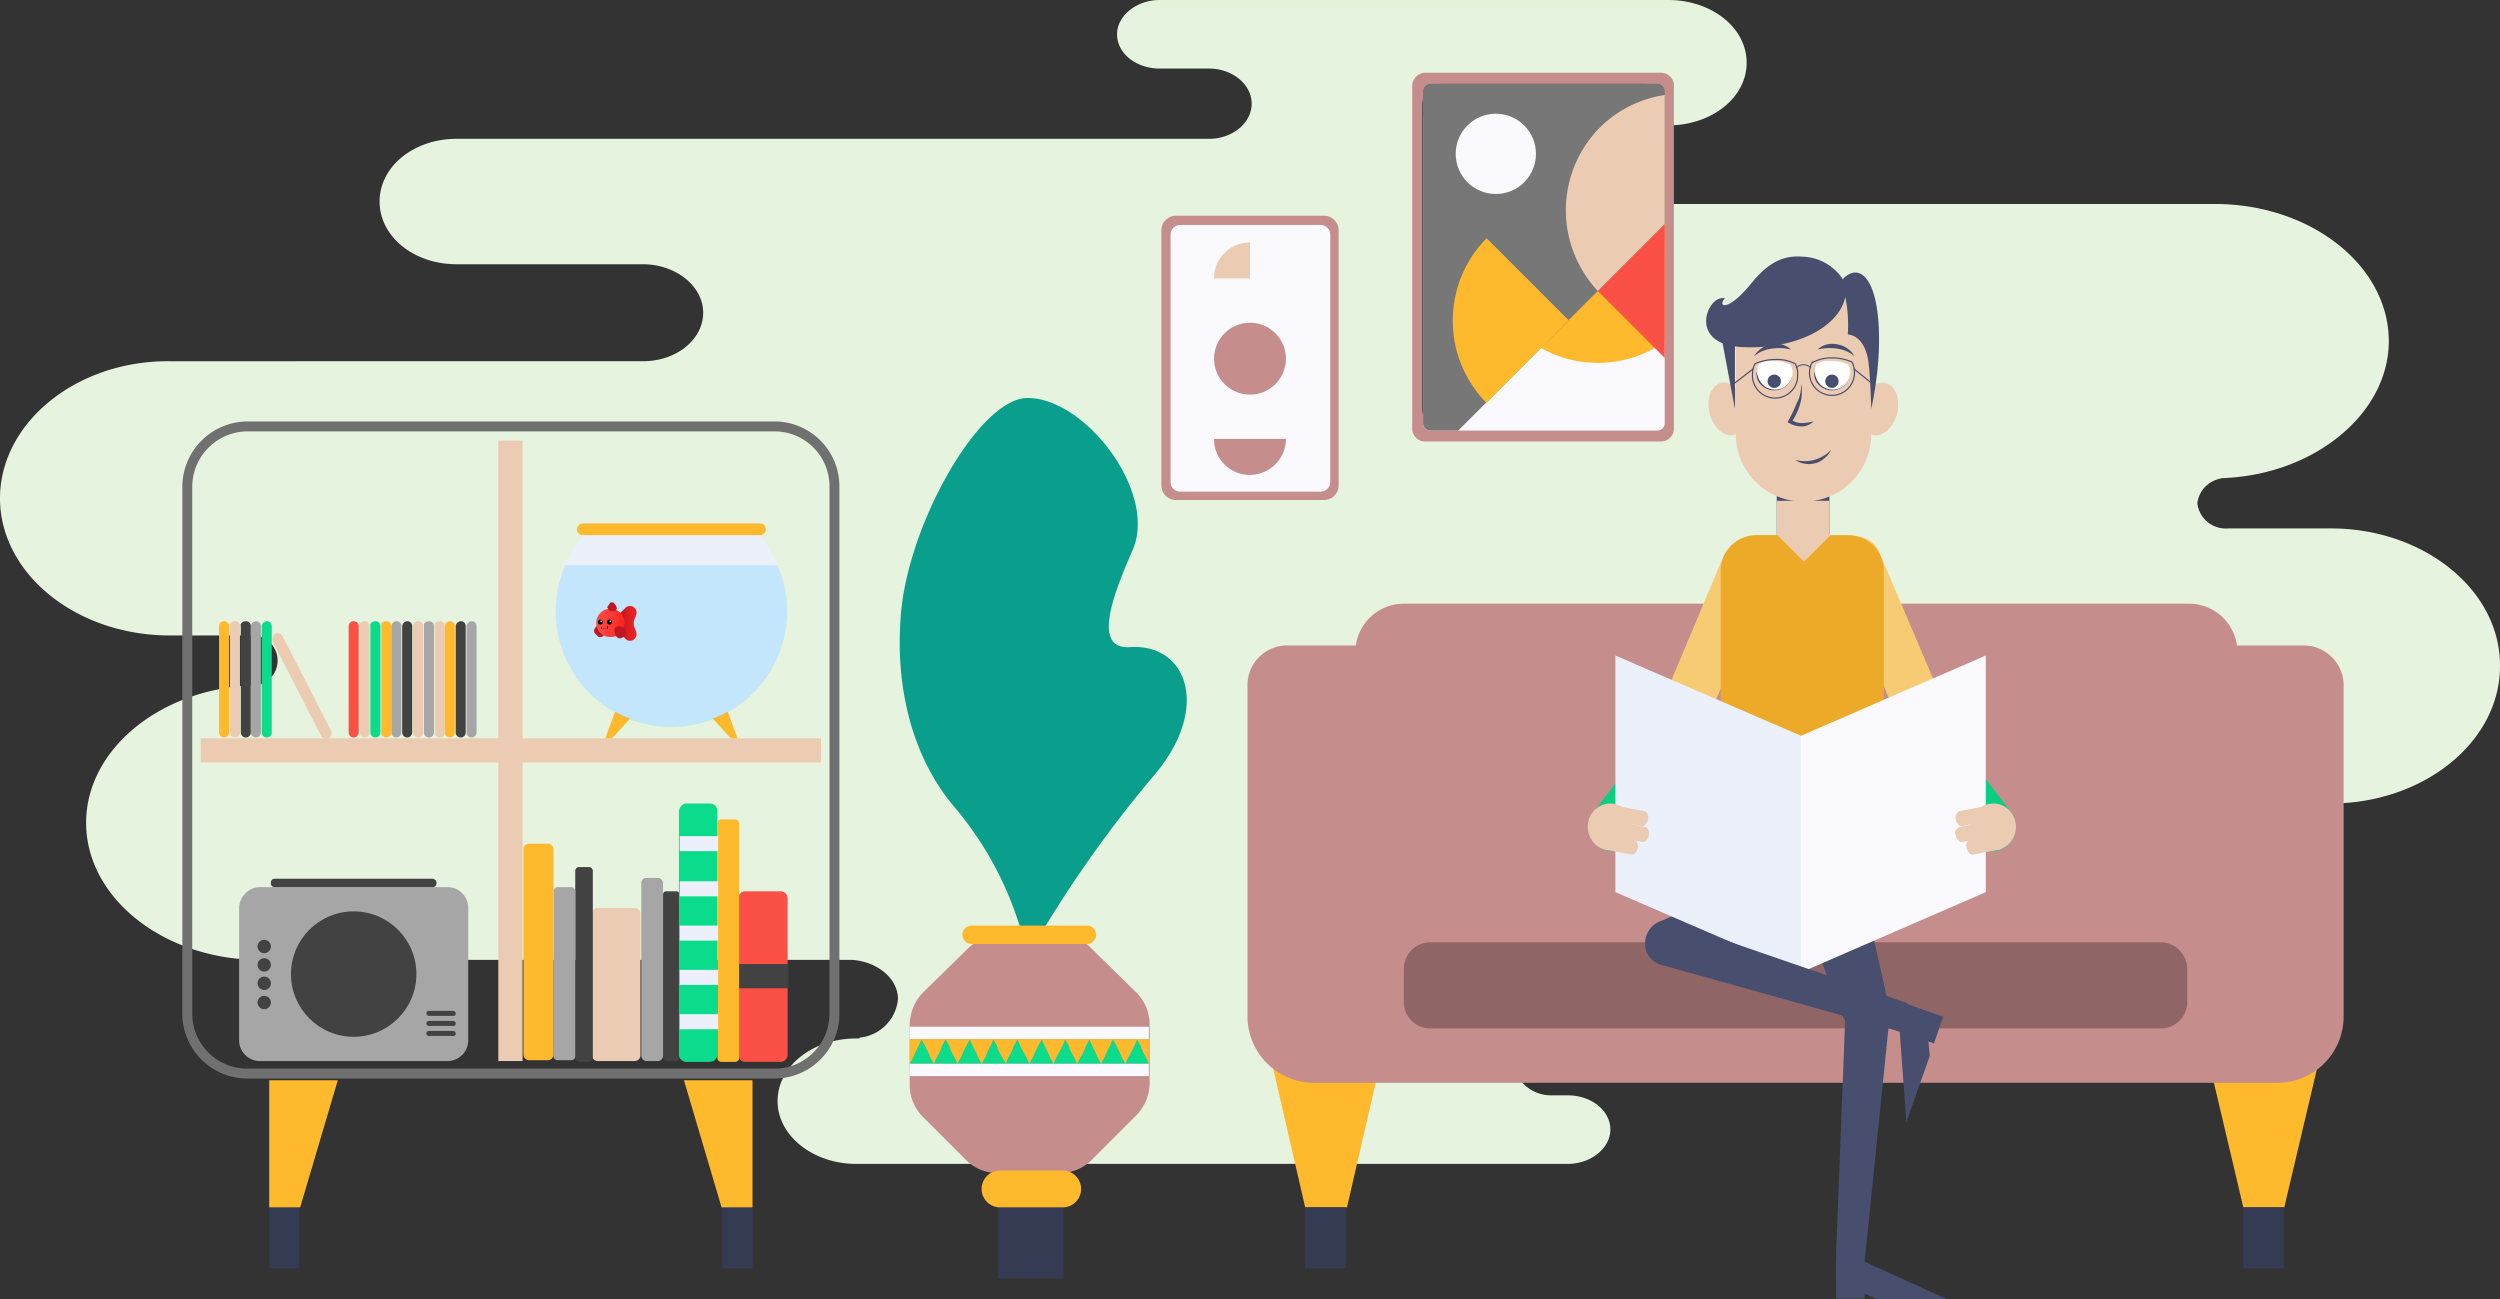 <svg xmlns="http://www.w3.org/2000/svg" xmlns:xlink="http://www.w3.org/1999/xlink" viewBox="0 0 547.956 284.79">
  <rect x="0" y="0" width="547.956" height="284.79" fill="#333333" stroke="none"/>
  <defs>
    <style>
      .cls-1 {
        fill: #66b983;
      }

      .cls-2 {
        fill: url(#linear-gradient);
      }

      .cls-3 {
        fill: #c68d8d;
      }

      .cls-4 {
        fill: #fafafe;
      }

      .cls-5 {
        fill: #ebcbb2;
      }

      .cls-6 {
        fill: #ffb92d;
      }

      .cls-7 {
        fill: #353b52;
      }

      .cls-8 {
        fill: #906565;
      }

      .cls-31, .cls-32, .cls-9 {
        fill: none;
        stroke-miterlimit: 10;
      }

      .cls-9 {
        stroke: #707070;
        stroke-width: 2.17px;
      }

      .cls-10 {
        fill: #424242;
      }

      .cls-11 {
        fill: #a6a6a6;
      }

      .cls-12 {
        fill: #fa5046;
      }

      .cls-13 {
        fill: #0adc8c;
      }

      .cls-14 {
        fill: #ebf0fb;
      }

      .cls-15 {
        fill: #25bfff;
        opacity: 0.2;
      }

      .cls-16 {
        fill: url(#linear-gradient-2);
      }

      .cls-17 {
        fill: url(#linear-gradient-3);
      }

      .cls-18 {
        fill: url(#linear-gradient-4);
      }

      .cls-19 {
        fill: #fff;
      }

      .cls-20 {
        fill: url(#linear-gradient-5);
      }

      .cls-21 {
        fill: url(#linear-gradient-6);
      }

      .cls-22 {
        clip-path: url(#clip-path);
      }

      .cls-23 {
        fill: url(#linear-gradient-7);
      }

      .cls-24 {
        clip-path: url(#clip-path-2);
      }

      .cls-25 {
        fill: #777;
      }

      .cls-26 {
        fill: url(#linear-gradient-8);
      }

      .cls-27 {
        fill: #f7ca74;
      }

      .cls-28 {
        fill: url(#linear-gradient-9);
      }

      .cls-29 {
        fill: #484f6e;
      }

      .cls-30 {
        fill: #edaa29;
      }

      .cls-31, .cls-32 {
        stroke: #484f6e;
      }

      .cls-31 {
        stroke-width: 0.26px;
      }

      .cls-32 {
        stroke-width: 0.22px;
      }

      .cls-33 {
        fill: #0a9f8c;
      }
    </style>
    <linearGradient id="linear-gradient" x1="0.498" y1="-1.427" x2="0.498" y2="0.038" gradientUnits="objectBoundingBox">
      <stop offset="0" stop-color="#c8e3c2"/>
      <stop offset="1" stop-color="#e6f3de"/>
    </linearGradient>
    <linearGradient id="linear-gradient-2" x1="0.233" y1="-24.875" x2="1.105" y2="-24.875" gradientUnits="objectBoundingBox">
      <stop offset="0" stop-color="#be1622"/>
      <stop offset="1" stop-color="#fa2422"/>
    </linearGradient>
    <linearGradient id="linear-gradient-3" x1="-3229.463" y1="-2430.712" x2="-3229.463" y2="-2431.855" xlink:href="#linear-gradient-2"/>
    <linearGradient id="linear-gradient-4" x1="0.012" y1="-27.553" x2="0.993" y2="-27.553" gradientUnits="objectBoundingBox">
      <stop offset="0" stop-color="#fa5046"/>
      <stop offset="1" stop-color="#fa2422"/>
    </linearGradient>
    <linearGradient id="linear-gradient-5" x1="3837.16" y1="-559.128" x2="3837.16" y2="-560.252" xlink:href="#linear-gradient-2"/>
    <linearGradient id="linear-gradient-6" x1="13.372" y1="-97.94" x2="13.372" y2="-99.063" xlink:href="#linear-gradient-2"/>
    <clipPath id="clip-path">
      <path id="use380" class="cls-1" d="M223.663,81.049V153.8a1.643,1.643,0,0,1-1.649,1.649H172.349A1.642,1.642,0,0,1,170.7,153.8V81.049a1.642,1.642,0,0,1,1.649-1.649h49.664A1.643,1.643,0,0,1,223.663,81.049Z" transform="translate(-170.7 -79.4)"/>
    </clipPath>
    <linearGradient id="linear-gradient-7" x1="0.524" y1="0.284" x2="0.573" y2="0.235" gradientUnits="objectBoundingBox">
      <stop offset="0" stop-color="#ffb92d"/>
      <stop offset="1" stop-color="#ff962d"/>
    </linearGradient>
    <clipPath id="clip-path-2">
      <path id="use393" d="M248.453,176.078H172.4a3.285,3.285,0,0,1-3.3-3.3V80.6a3.285,3.285,0,0,1,3.3-3.3h76.054a3.285,3.285,0,0,1,3.3,3.3V172.78A3.407,3.407,0,0,1,248.453,176.078Z" transform="translate(-169.1 -77.3)"/>
    </clipPath>
    <linearGradient id="linear-gradient-8" x1="-16.294" y1="-8.483" x2="-13.927" y2="-6.476" gradientUnits="objectBoundingBox">
      <stop offset="0" stop-color="#0adc8c"/>
      <stop offset="1" stop-color="#0ace82"/>
    </linearGradient>
    <linearGradient id="linear-gradient-9" x1="0.29" y1="-8.208" x2="2.652" y2="-6.205" xlink:href="#linear-gradient-8"/>
  </defs>
  <g id="MessageSentIllustration" transform="translate(-1 -1)">
    <path id="path11" class="cls-2" d="M511.935,116.822H489.394a6.292,6.292,0,0,1-6.781-5.5,6.254,6.254,0,0,1,6.6-5.5h-2.749c20.892,0,38.119-13.745,38.119-30.055,0-16.494-17.043-30.055-38.119-30.055H363.126c-6.048,0-11-3.849-11-8.613s4.948-8.613,11-8.613h3.482c9.53,0,17.227-6.048,17.227-13.745S376.138,1,366.608,1H255.185c-5.131,0-9.346,3.482-9.346,7.514,0,4.215,4.215,7.514,9.346,7.514H266c5.131,0,9.346,3.482,9.346,7.7s-4.215,7.7-9.346,7.7H101.061c-9.346,0-16.86,6.048-16.86,13.745s7.514,13.745,16.86,13.745h40.868c7.147,0,13.195,4.765,13.195,10.629s-5.864,10.629-13.195,10.629H38.2C17.677,79.986,1,93.731,1,110.224s16.677,30.055,37.2,30.055H56.345a5.5,5.5,0,1,1,0,11H55.062c-19.609,1.283-35.186,14.294-35.186,30.055,0,16.494,17.043,30.055,38.119,30.055h129.75c5.5.367,10.079,4.032,10.079,8.613a9.378,9.378,0,0,1-8.43,8.43v.183h-.733c-9.53,0-17.227,6.048-17.227,13.745,0,7.514,7.7,13.745,17.227,13.745H344.617c5.131,0,9.346-3.482,9.346-7.514,0-4.215-4.215-7.514-9.346-7.514h-3.849a8.476,8.476,0,0,1-8.247-7.514c0-4.215,4.215-7.7,9.346-7.7h88.516c9.346,0,16.86-6.048,16.86-13.745,0-7.514-7.514-13.745-16.86-13.745H412.058c-7.147,0-13.012-4.765-13.012-10.629s5.864-10.629,13.012-10.629h99.695c20.525,0,37.2-13.561,37.2-30.055.183-16.677-16.677-30.238-37.019-30.238Z" transform="translate(0 0)"/>
    <g id="g38" transform="translate(255.551 48.282)">
      <path id="path18" class="cls-3" d="M142.515,95.2h32.621a3.211,3.211,0,0,1,3.115,3.115v56.078a3.211,3.211,0,0,1-3.115,3.115H142.515a3.211,3.211,0,0,1-3.115-3.115V98.315a3.211,3.211,0,0,1,3.115-3.115Z" transform="translate(-139.4 -95.2)"/>
      <path id="path20" class="cls-4" d="M142.7,96.3h30.6a2.117,2.117,0,0,1,2.2,2.2v54.062a2.117,2.117,0,0,1-2.2,2.2H142.7a2.117,2.117,0,0,1-2.2-2.2V98.5A2.117,2.117,0,0,1,142.7,96.3Z" transform="translate(-138.484 -94.284)"/>
      <circle id="circle27" class="cls-3" cx="7.88" cy="7.88" r="7.88" transform="translate(11.546 23.458)"/>
      <path id="path34" class="cls-3" d="M161.461,121.9H145.7a7.822,7.822,0,0,0,7.88,7.88A7.939,7.939,0,0,0,161.461,121.9Z" transform="translate(-134.154 -72.969)"/>
      <path id="path36" class="cls-5" d="M153.58,98.4a7.822,7.822,0,0,0-7.88,7.88h7.88Z" transform="translate(-134.154 -92.536)"/>
    </g>
    <g id="g160" transform="translate(274.427 133.315)">
      <g id="g61" transform="translate(210.569 99.695)">
        <path id="polygon45" class="cls-6" d="M281.277,228.621l7.7-32.621H264.6l7.7,32.621h8.98Z" transform="translate(-264.6 -196)"/>
        <path id="_Rectangle_" class="cls-7" d="M268.8,213.8h8.98v13.378H268.8Z" transform="translate(-261.103 -181.179)"/>
      </g>
      <g id="g84" transform="translate(5.131 99.695)">
        <path id="polygon68" class="cls-6" d="M169.177,228.621,176.691,196H152.5l7.514,32.621h9.163Z" transform="translate(-152.5 -196)"/>
        <path id="_Rectangle_2" class="cls-7" d="M156.6,213.8h8.98v13.378H156.6Z" transform="translate(-149.086 -181.179)"/>
      </g>
      <path id="path91" class="cls-3" d="M355.942,152.229v68.54A10.637,10.637,0,0,1,345.313,231.4H173.229A10.637,10.637,0,0,1,162.6,220.769v-68.54A10.637,10.637,0,0,1,173.229,141.6H345.313A10.637,10.637,0,0,1,355.942,152.229Z" transform="translate(-138.959 -141.6)"/>
      <g id="g149" transform="translate(69.273 30.055)">
        <circle id="circle98" class="cls-3" cx="1.1" cy="1.1" r="1.1"/>
        <circle id="circle105" class="cls-3" cx="1.1" cy="1.1" r="1.1" transform="translate(13.745)"/>
        <circle id="circle112" class="cls-3" cx="1.1" cy="1.1" r="1.1" transform="translate(0 13.745)"/>
        <circle id="circle119" class="cls-3" cx="1.1" cy="1.1" r="1.1" transform="translate(13.745 13.745)"/>
        <circle id="circle126" class="cls-3" cx="1.1" cy="1.1" r="1.1" transform="translate(81.368)"/>
        <circle id="circle133" class="cls-3" cx="1.1" cy="1.1" r="1.1" transform="translate(95.296)"/>
        <circle id="circle140" class="cls-3" cx="1.1" cy="1.1" r="1.1" transform="translate(81.368 13.745)"/>
        <circle id="circle147" class="cls-3" cx="1.1" cy="1.1" r="1.1" transform="translate(95.296 13.745)"/>
      </g>
      <path id="path156" class="cls-3" d="M381.344,146.6h-16.86a8.761,8.761,0,0,0-8.613,8.8v63.042H183.97V155.4a8.8,8.8,0,0,0-8.8-8.8H158.5a8.684,8.684,0,0,0-8.8,8.8v72.572a14.591,14.591,0,0,0,14.294,14.478H375.479a14.508,14.508,0,0,0,14.478-14.478V155.4a8.761,8.761,0,0,0-8.613-8.8Z" transform="translate(-149.7 -137.437)"/>
      <path id="path158" class="cls-8" d="M340.117,187.964v7.147a5.789,5.789,0,0,1-5.864,5.864H174.264a5.789,5.789,0,0,1-5.864-5.864v-7.147a5.789,5.789,0,0,1,5.864-5.864H334.252A5.905,5.905,0,0,1,340.117,187.964Z" transform="translate(-134.13 -107.879)"/>
    </g>
    <g id="g301" transform="translate(42.051 94.464)">
      <path id="_Rectangle_3" class="cls-7" d="M86.9,213.8h6.6v13.378H86.9Z" transform="translate(30.388 -42.633)"/>
      <path id="_Rectangle_4" class="cls-7" d="M32.7,213.8h6.6v13.378H32.7Z" transform="translate(-14.74 -42.633)"/>
      <path id="polygon190" class="cls-6" d="M32.7,226.456V198.6H47.728l-8.247,27.856Z" transform="translate(-14.74 -55.289)"/>
      <path id="polygon192" class="cls-6" d="M97.328,226.456V198.6H82.3l8.247,27.856Z" transform="translate(26.558 -55.289)"/>
      <path id="path199" class="cls-9" d="M36.095,120.4H151.55a13.14,13.14,0,0,1,13.195,13.195V249.05a13.14,13.14,0,0,1-13.195,13.195H36.095A13.14,13.14,0,0,1,22.9,249.05V133.595A13.257,13.257,0,0,1,36.095,120.4Z" transform="translate(-22.9 -120.4)"/>
      <path id="rect201" class="cls-5" d="M24.5,157.7H160.481v5.315H24.5Z" transform="translate(-21.568 -89.343)"/>
      <path id="rect203" class="cls-5" d="M60.1,122.1h5.315V258.081H60.1Z" transform="translate(8.074 -118.985)"/>
      <path id="path205" class="cls-6" d="M27.8,143.7a1.056,1.056,0,0,1,1.1,1.1v23.274a1.1,1.1,0,1,1-2.2,0V144.8A1.056,1.056,0,0,1,27.8,143.7Z" transform="translate(-19.736 -101)"/>
      <path id="path207" class="cls-5" d="M29.116,143.7a1.056,1.056,0,0,1,1.1,1.1v23.274a1.1,1.1,0,1,1-2.2,0V144.8C27.833,144.25,28.383,143.7,29.116,143.7Z" transform="translate(-18.67 -101)"/>
      <path id="path209" class="cls-5" d="M51,143.7a1.056,1.056,0,0,1,1.1,1.1v23.274a1.1,1.1,0,1,1-2.2,0V144.8A1.056,1.056,0,0,1,51,143.7Z" transform="translate(-0.419 -101)"/>
      <path id="path211" class="cls-5" d="M53.616,143.7a1.056,1.056,0,0,1,1.1,1.1v23.274a1.1,1.1,0,1,1-2.2,0V144.8C52.333,144.25,52.883,143.7,53.616,143.7Z" transform="translate(1.73 -101)"/>
      <path id="path213" class="cls-10" d="M30.416,143.7a1.056,1.056,0,0,1,1.1,1.1v23.274a1.1,1.1,0,1,1-2.2,0V144.8C29.133,144.25,29.683,143.7,30.416,143.7Z" transform="translate(-17.587 -101)"/>
      <path id="path215" class="cls-10" d="M49.7,143.7a1.056,1.056,0,0,1,1.1,1.1v23.274a1.1,1.1,0,1,1-2.2,0V144.8A1.183,1.183,0,0,1,49.7,143.7Z" transform="translate(-1.502 -101)"/>
      <path id="path217" class="cls-10" d="M56.1,143.7a1.056,1.056,0,0,1,1.1,1.1v23.274a1.1,1.1,0,1,1-2.2,0V144.8A1.183,1.183,0,0,1,56.1,143.7Z" transform="translate(3.827 -101)"/>
      <path id="path219" class="cls-11" d="M31.6,143.7a1.056,1.056,0,0,1,1.1,1.1v23.274a1.1,1.1,0,1,1-2.2,0V144.8A1.183,1.183,0,0,1,31.6,143.7Z" transform="translate(-16.572 -101)"/>
      <path id="path221" class="cls-11" d="M48.4,143.7a1.056,1.056,0,0,1,1.1,1.1v23.274a1.1,1.1,0,1,1-2.2,0V144.8A1.182,1.182,0,0,1,48.4,143.7Z" transform="translate(-2.584 -101)"/>
      <path id="path223" class="cls-11" d="M52.316,143.7a1.056,1.056,0,0,1,1.1,1.1v23.274a1.1,1.1,0,1,1-2.2,0V144.8C51.033,144.25,51.583,143.7,52.316,143.7Z" transform="translate(0.647 -101)"/>
      <path id="path225" class="cls-11" d="M57.4,143.7a1.056,1.056,0,0,1,1.1,1.1v23.274a1.1,1.1,0,1,1-2.2,0V144.8A1.183,1.183,0,0,1,57.4,143.7Z" transform="translate(4.91 -101)"/>
      <path id="path227" class="cls-12" d="M43.3,143.7a1.056,1.056,0,0,1,1.1,1.1v23.274a1.1,1.1,0,1,1-2.2,0V144.8A1.056,1.056,0,0,1,43.3,143.7Z" transform="translate(-6.83 -101)"/>
      <path id="path229" class="cls-5" d="M44.616,143.7a1.056,1.056,0,0,1,1.1,1.1v23.274a1.1,1.1,0,1,1-2.2,0V144.8C43.333,144.25,43.883,143.7,44.616,143.7Z" transform="translate(-5.764 -101)"/>
      <path id="path231" class="cls-13" d="M45.916,143.7a1.056,1.056,0,0,1,1.1,1.1v23.274a1.1,1.1,0,1,1-2.2,0V144.8C44.633,144.25,45.183,143.7,45.916,143.7Z" transform="translate(-4.682 -101)"/>
      <path id="path233" class="cls-6" d="M47.216,143.7a1.056,1.056,0,0,1,1.1,1.1v23.274a1.1,1.1,0,1,1-2.2,0V144.8C45.933,144.25,46.483,143.7,47.216,143.7Z" transform="translate(-3.599 -101)"/>
      <path id="path235" class="cls-5" d="M72.583,178h8.064a1.253,1.253,0,0,1,1.283,1.283v30.971a1.253,1.253,0,0,1-1.283,1.283H72.583a1.253,1.253,0,0,1-1.283-1.283V179.283A1.253,1.253,0,0,1,72.583,178Z" transform="translate(17.399 -72.441)"/>
      <path id="path237" class="cls-12" d="M90.266,176h7.88a1.577,1.577,0,0,1,1.466,1.466v34.453a1.577,1.577,0,0,1-1.466,1.466h-7.88a1.577,1.577,0,0,1-1.466-1.466V177.466C88.983,176.55,89.533,176,90.266,176Z" transform="translate(31.97 -74.106)"/>
      <path id="path239" class="cls-10" d="M70.216,173.1h2.016a.866.866,0,0,1,.916.916v40.868a.866.866,0,0,1-.916.916H70.216a.866.866,0,0,1-.916-.916V174.016A.866.866,0,0,1,70.216,173.1Z" transform="translate(15.734 -76.521)"/>
      <path id="path241" class="cls-10" d="M80.533,176h2.2a.788.788,0,0,1,.733.733v35.736a.788.788,0,0,1-.733.733h-2.2a.788.788,0,0,1-.733-.733V176.733A.671.671,0,0,1,80.533,176Z" transform="translate(24.476 -74.106)"/>
      <path id="path243" class="cls-11" d="M67.616,175.5h2.932a.866.866,0,0,1,.916.916v36.1a.866.866,0,0,1-.916.916H67.616a.866.866,0,0,1-.916-.916v-36.1A.982.982,0,0,1,67.616,175.5Z" transform="translate(13.569 -74.522)"/>
      <path id="path245" class="cls-11" d="M33.682,175.5H74.732a4.537,4.537,0,0,1,4.582,4.582v28.955a4.537,4.537,0,0,1-4.582,4.582H33.682a4.537,4.537,0,0,1-4.582-4.582V180.082A4.655,4.655,0,0,1,33.682,175.5Z" transform="translate(-17.738 -74.522)"/>
      <path id="path247" class="cls-11" d="M78.3,174.4h2.566a1.182,1.182,0,0,1,1.1,1.1v37.935a1.182,1.182,0,0,1-1.1,1.1H78.3a1.182,1.182,0,0,1-1.1-1.1V175.5A1.056,1.056,0,0,1,78.3,174.4Z" transform="translate(22.311 -75.438)"/>
      <path id="path249" class="cls-6" d="M64.4,170.3h4.032a1.253,1.253,0,0,1,1.283,1.283v44.9a1.253,1.253,0,0,1-1.283,1.283H64.4a1.253,1.253,0,0,1-1.283-1.283v-44.9C62.93,171.033,63.663,170.3,64.4,170.3Z" transform="translate(10.559 -78.852)"/>
      <path id="path251" class="cls-13" d="M83.349,165.5h5.131a1.643,1.643,0,0,1,1.649,1.649v53.329a1.643,1.643,0,0,1-1.649,1.649H83.349a1.642,1.642,0,0,1-1.649-1.649V167.149C81.883,166.233,82.433,165.5,83.349,165.5Z" transform="translate(26.058 -82.849)"/>
      <path id="path253" class="cls-6" d="M87.216,167.4h2.932a.866.866,0,0,1,.916.916V219.63a.866.866,0,0,1-.916.916H87.216a.866.866,0,0,1-.916-.916V168.316A.866.866,0,0,1,87.216,167.4Z" transform="translate(29.888 -81.267)"/>
      <path id="path255" class="cls-6" d="M54.8,143.7a1.056,1.056,0,0,1,1.1,1.1v23.274a1.1,1.1,0,1,1-2.2,0V144.8A1.183,1.183,0,0,1,54.8,143.7Z" transform="translate(2.745 -101)"/>
      <path id="path257" class="cls-13" d="M32.9,143.7a1.056,1.056,0,0,1,1.1,1.1v23.274a1.1,1.1,0,1,1-2.2,0V144.8A1.183,1.183,0,0,1,32.9,143.7Z" transform="translate(-15.49 -101)"/>
      <path id="path259" class="cls-5" d="M33.681,145.267a1.258,1.258,0,0,1,1.649.55L45.96,166.525a1.229,1.229,0,1,1-2.2,1.1L33.131,146.916A1.478,1.478,0,0,1,33.681,145.267Z" transform="translate(-14.438 -99.818)"/>
      <path id="polygon261" class="cls-6" d="M72.9,160.448l2.2-6.048,3.3,1.649-4.032,4.4Z" transform="translate(18.731 -92.091)"/>
      <path id="polygon263" class="cls-6" d="M91.2,160.448,89,154.4l-3.3,1.649,4.032,4.4Z" transform="translate(29.389 -92.091)"/>
      <path id="path265" class="cls-14" d="M110.507,132.7H74.221a25.4,25.4,0,0,0,36.286,35.553,25.68,25.68,0,0,0,0-35.553Z" transform="translate(13.745 -110.159)"/>
      <path id="path267" class="cls-6" d="M70.783,132h38.852a1.283,1.283,0,0,1,0,2.566H70.783a1.253,1.253,0,0,1-1.283-1.283A1.377,1.377,0,0,1,70.783,132Z" transform="translate(15.9 -110.742)"/>
      <path id="path269" class="cls-15" d="M69.037,137a25.363,25.363,0,1,0,46.549,0Z" transform="translate(13.798 -106.578)"/>
      <path id="rect271" class="cls-14" d="M81.8,174.8h8.43v3.3H81.8Z" transform="translate(26.142 -75.105)"/>
      <path id="rect273" class="cls-14" d="M81.8,169.4h8.43v3.3H81.8Z" transform="translate(26.142 -79.601)"/>
      <path id="rect275" class="cls-14" d="M81.8,190.7h8.43V194H81.8Z" transform="translate(26.142 -61.867)"/>
      <path id="rect277" class="cls-14" d="M81.8,180.1h8.43v3.3H81.8Z" transform="translate(26.142 -70.692)"/>
      <path id="rect279" class="cls-14" d="M81.8,185.4h8.43v3.3H81.8Z" transform="translate(26.142 -66.279)"/>
      <path id="rect281" class="cls-10" d="M88.9,184.7H99.712v5.315H88.9Z" transform="translate(32.053 -66.862)"/>
      <circle id="circle283" class="cls-10" cx="13.745" cy="13.745" r="13.745" transform="translate(22.725 106.292)"/>
      <circle id="circle285" class="cls-10" cx="1.466" cy="1.466" r="1.466" transform="translate(15.394 112.523)"/>
      <circle id="circle287" class="cls-10" cx="1.466" cy="1.466" r="1.466" transform="translate(15.394 116.555)"/>
      <circle id="circle289" class="cls-10" cx="1.466" cy="1.466" r="1.466" transform="translate(15.394 120.587)"/>
      <circle id="circle291" class="cls-10" cx="1.466" cy="1.466" r="1.466" transform="translate(15.394 124.802)"/>
      <path id="path293" class="cls-10" d="M57.914,193.25a.486.486,0,0,1-.55.55H52.05a.55.55,0,0,1,0-1.1h5.315A.585.585,0,0,1,57.914,193.25Z" transform="translate(0.913 -60.201)"/>
      <path id="path295" class="cls-10" d="M57.914,192.05a.486.486,0,0,1-.55.55H52.05a.55.55,0,0,1,0-1.1h5.315A.585.585,0,0,1,57.914,192.05Z" transform="translate(0.913 -61.2)"/>
      <path id="path297" class="cls-10" d="M57.914,190.85a.486.486,0,0,1-.55.55H52.05a.55.55,0,0,1,0-1.1h5.315A.585.585,0,0,1,57.914,190.85Z" transform="translate(0.913 -62.2)"/>
      <path id="path299" class="cls-10" d="M69.186,175.233v.367a.788.788,0,0,1-.733.733H33.633a.788.788,0,0,1-.733-.733v-.367a.788.788,0,0,1,.733-.733h34.82C68.819,174.683,69.186,174.867,69.186,175.233Z" transform="translate(-14.574 -75.355)"/>
    </g>
    <g id="g360" transform="translate(131.208 133.012)">
      <path id="path308" class="cls-16" d="M76.57,149.068l-2.382-2.382a1.438,1.438,0,0,1,0-2.016l2.382-2.382a1.442,1.442,0,0,1,2.382,1.466l-.55,1.466v.916l.55,1.466a1.512,1.512,0,0,1-.916,1.833,1.425,1.425,0,0,1-1.466-.367Z" transform="translate(-69.697 -141.067)"/>
      <path id="path315" class="cls-17" d="M72.191,144.4l.733-.183c.55-.183.916.183,1.1.733v.367l-.183.733a1,1,0,0,1-1.1.733.64.64,0,0,1-.367-.183l-.55-.55a.886.886,0,0,1,0-1.283.394.394,0,0,1,.367-.367Z" transform="translate(-71.55 -139.153)"/>
      <circle id="ellipse322" class="cls-18" cx="3.115" cy="3.115" r="3.115" transform="translate(0.458 1.403)"/>
      <g id="g330" transform="translate(2.841 3.786)">
        <circle id="circle324" cx="0.55" cy="0.55" r="0.55"/>
        <circle id="circle326" class="cls-19" cx="0.183" cy="0.183" r="0.183" transform="translate(0.55 0.183)"/>
      </g>
      <g id="g338" transform="translate(0.825 3.786)">
        <circle id="circle332" cx="0.55" cy="0.55" r="0.55"/>
        <circle id="circle334" class="cls-19" cx="0.183" cy="0.183" r="0.183" transform="translate(0.55 0.183)"/>
      </g>
      <path id="path340" d="M73.05,144.683a.673.673,0,0,1-.55-.183.832.832,0,0,0,.916,0A.64.64,0,0,1,73.05,144.683Z" transform="translate(-70.759 -138.882)"/>
      <path id="path342" d="M72.583,144.767a.179.179,0,0,1-.183-.183V144.4h.183v.367Z" transform="translate(-70.842 -138.965)"/>
      <path id="path344" d="M73.1,145.033V144.3h.183v.367Z" transform="translate(-70.259 -139.048)"/>
      <path id="path351" class="cls-20" d="M74.2,146.133l-.183-.733c-.183-.55.183-.916.733-1.1h.367l.733.183a1,1,0,0,1,.733,1.1c0,.183-.183.367-.183.55l-.55.55a.886.886,0,0,1-1.283,0c-.367-.367-.367-.367-.367-.55Z" transform="translate(-69.532 -139.048)"/>
      <path id="path358" class="cls-21" d="M73.262,142.288l.367-.55c.183-.367.55-.367.916-.183l.183.183.367.55c.183.367.183.733-.183.916-.183,0-.183.183-.367.183H74a.788.788,0,0,1-.733-.733c-.183,0-.183-.183,0-.367Z" transform="translate(-70.239 -141.434)"/>
    </g>
    <g id="g646" transform="translate(198.207 16.944)">
      <g id="g373" transform="translate(112.323)">
        <path id="path367" class="cls-3" d="M172.149,78.1h51.863a2.818,2.818,0,0,1,2.749,2.749V156.17a2.818,2.818,0,0,1-2.749,2.749H172.149a2.818,2.818,0,0,1-2.749-2.749V80.849A2.955,2.955,0,0,1,172.149,78.1Z" transform="translate(-169.4 -78.1)"/>
        <path id="path369" class="cls-10" d="M175.365,79.4h43.617a4.537,4.537,0,0,1,4.582,4.582v66.708a4.537,4.537,0,0,1-4.582,4.582h-43.8a4.537,4.537,0,0,1-4.582-4.582V83.982a4.7,4.7,0,0,1,4.765-4.582Z" transform="translate(-168.401 -77.018)"/>
        <circle id="circle371" class="cls-14" cx="16.86" cy="16.86" r="16.86" transform="translate(11.912 23.641)"/>
      </g>
      <g id="g644" transform="translate(0 2.382)">
        <path id="path375" class="cls-4" d="M223.663,81.049V153.8a1.643,1.643,0,0,1-1.649,1.649H172.349A1.642,1.642,0,0,1,170.7,153.8V81.049a1.642,1.642,0,0,1,1.649-1.649h49.664A1.643,1.643,0,0,1,223.663,81.049Z" transform="translate(-55.994 -79.4)"/>
        <g id="g419" transform="translate(114.706)">
          <g id="g417" class="cls-22">
            <g id="g413" transform="translate(-2.932 -3.849)">
              <circle id="circle388" class="cls-23" cx="25.473" cy="25.473" r="25.473" transform="translate(15.761 14.111)"/>
              <g id="g411">
                <g id="g405" class="cls-24">
                  <path id="polygon396" class="cls-12" d="M160.1,72.7,275.555,188.155V72.7Z" transform="translate(-176.594 -81.13)"/>
                  <path id="polygon403" class="cls-25" d="M275.555,72.7,160.1,188.155V72.7Z" transform="translate(-176.594 -81.13)"/>
                </g>
                <g id="Group_228" data-name="Group 228" class="cls-24">
                  <path id="path407" class="cls-5" d="M194.785,123.841l36.1-36.1a25.5,25.5,0,0,0-36.1.733A25.813,25.813,0,0,0,194.785,123.841Z" transform="translate(-153.551 -74.544)"/>
                </g>
                <g id="Group_229" data-name="Group 229" class="cls-24">
                  <path id="path409" class="cls-6" d="M199.632,115.86,181.672,97.9a25.662,25.662,0,0,0,0,36.1Z" transform="translate(-164.812 -60.148)"/>
                </g>
              </g>
            </g>
            <circle id="circle415" class="cls-4" cx="8.797" cy="8.797" r="8.797" transform="translate(7.147 6.597)"/>
          </g>
        </g>
        <g id="g566" transform="translate(150.64 37.882)">
          <path id="path426" class="cls-26" d="M229.343,155.4a5.457,5.457,0,0,1,7.514.916l15.577,20.342a5.352,5.352,0,0,1-8.43,6.6l-15.577-20.342A5.29,5.29,0,0,1,229.343,155.4Z" transform="translate(-159.535 -54.921)"/>
          <path id="path433" class="cls-27" d="M222.876,133.98a5.406,5.406,0,0,1,6.964,2.749l15.211,35.736a5.294,5.294,0,1,1-9.713,4.215l-15.211-35.736A5.106,5.106,0,0,1,222.876,133.98Z" transform="translate(-165.897 -72.167)"/>
          <path id="path440" class="cls-28" d="M192.543,184.2a5.29,5.29,0,0,1-.916-7.514L207.2,156.343a5.352,5.352,0,1,1,8.43,6.6l-15.577,20.342A5.457,5.457,0,0,1,192.543,184.2Z" transform="translate(-190.176 -54.946)"/>
          <g id="g446" transform="translate(66.398 163.778)">
            <path id="path442" class="cls-29" d="M238.2,192.3l-2.016,5.864-8.064-2.749a2.451,2.451,0,0,1-1.466-3.115l.55-1.283a2.451,2.451,0,0,1,3.115-1.466Z" transform="translate(-226.539 -189.439)"/>
            <path id="polygon444" class="cls-29" d="M227.7,195.281l1.466,19.976,5.131-14.478-.916-9.9-3.665-1.283Z" transform="translate(-225.573 -189.305)"/>
          </g>
          <g id="g468" transform="translate(54.597 162.973)">
            <path id="path462" class="cls-29" d="M222.482,218.7h1.466a2.426,2.426,0,0,1,2.382,2.382V229.7H220.1v-8.613A2.426,2.426,0,0,1,222.482,218.7Z" transform="translate(-220.1 -164.271)"/>
            <path id="polygon464" class="cls-29" d="M226.331,220.3l18.143,8.247H229.08l-8.98-4.032V220.3Z" transform="translate(-220.1 -162.939)"/>
            <path id="path466" class="cls-29" d="M231.829,192.665l-5.315,52.046a3.38,3.38,0,0,1-3.115,3.3,3.445,3.445,0,0,1-3.3-3.482l2.016-52.046A3.182,3.182,0,0,1,225.231,189h3.3a3.471,3.471,0,0,1,3.3,3.665Z" transform="translate(-220.1 -189)"/>
          </g>
          <path id="path470" class="cls-29" d="M197.691,190.858a5.249,5.249,0,0,1,2.749-6.964c.183,0,.366-.183.55-.183l20.525-9.163c1.283-.55,3.3,1.1,4.4,3.665l1.466,3.3c1.283,2.749,1.1,5.5-.366,5.864l-21.991,5.864c-1.1.367-5.681,1.1-7.33-2.382Z" transform="translate(-184.512 -38.148)"/>
          <path id="path472" class="cls-29" d="M231.029,208.247a5.447,5.447,0,0,0,4.4-6.048.673.673,0,0,0-.183-.55l-5.5-24.557c-.183-1.283-2.749-2.016-5.5-1.649l-3.665.55c-2.932.55-5.131,2.016-4.765,3.482L224.8,203.3c.733,1.283,2.382,5.315,6.231,4.948Z" transform="translate(-169.102 -37.393)"/>
          <path id="path479" class="cls-27" d="M201.511,180.211a5.33,5.33,0,0,1-2.932-6.964l15.028-35.736a5.343,5.343,0,0,1,9.9,4.032l-15.028,35.736A5.054,5.054,0,0,1,201.511,180.211Z" transform="translate(-183.749 -71.667)"/>
          <circle id="circle481" class="cls-29" cx="17.227" cy="17.227" r="17.227" transform="translate(29.857 120.456)"/>
          <path id="path488" class="cls-30" d="M214.183,133.4h19.976a7.822,7.822,0,0,1,7.88,7.88v66.708a7.822,7.822,0,0,1-7.88,7.88H214.183a7.822,7.822,0,0,1-7.88-7.88V141.28a7.821,7.821,0,0,1,7.88-7.88Z" transform="translate(-176.996 -72.321)"/>
          <path id="rect490" class="cls-29" d="M213,128.5h11.546v8.98H213Z" transform="translate(-171.415 -76.401)"/>
          <path id="rect492" class="cls-5" d="M213,129.3h11.546v7.514H213Z" transform="translate(-171.415 -75.735)"/>
          <path id="rect494" class="cls-5" d="M0,0H8.247V8.247H0Z" transform="translate(41.734 61.056) rotate(-45)"/>
          <path id="path496" class="cls-5" d="M222.946,103a14.783,14.783,0,0,1,14.844,14.844v18.693a14.844,14.844,0,0,1-29.689,0V117.844A14.668,14.668,0,0,1,222.946,103Z" transform="translate(-175.496 -97.633)"/>
          <path id="path498" class="cls-29" d="M217.415,123.913a3.694,3.694,0,0,1-2.016-.55,13.229,13.229,0,0,0,1.649-3.665,9.2,9.2,0,0,0,.366-2.2v-2.2c-.183.733-.183,1.466-.366,2.2a6.565,6.565,0,0,1-.733,2.016,36.625,36.625,0,0,1-1.833,3.849l-.183.367.367.183a5.172,5.172,0,0,0,2.749.733,3.618,3.618,0,0,0,2.566-1.1,10.816,10.816,0,0,1-2.566.367Z" transform="translate(-170.332 -87.391)"/>
          <g id="g504" transform="translate(25.44 26.748)">
            <ellipse id="ellipse500" class="cls-5" cx="4.032" cy="5.864" rx="4.032" ry="5.864" transform="translate(0 1.963) rotate(-14.088)"/>
            <ellipse id="ellipse502" class="cls-5" cx="5.864" cy="4.032" rx="5.864" ry="4.032" transform="translate(33.262 11.395) rotate(-75.912)"/>
          </g>
          <path id="path506" class="cls-29" d="M240.738,133.478c2.749-12.462,2.2-25.84-1.649-29.139-2.382-2.016-4.582.733-4.582.733a10.922,10.922,0,0,0-8.8-4.948c-5.864-.55-9.163,3.3-11.729,6.414-4.948,5.864-6.964,4.4-5.315,2.749-3.665-1.1-8.43,9.9,3.482,10.629s21.625-4.4,22.908-11a31.27,31.27,0,0,1,.55,8.247c3.3.367,4.4,4.215,4.582,6.6.367,2.566.55,9.713.55,9.713Z" transform="translate(-178.444 -100.071)"/>
          <path id="polygon508" class="cls-29" d="M209.332,110.9l-2.932-1.1,2.932,15.577Z" transform="translate(-176.91 -91.971)"/>
          <path id="path510" class="cls-29" d="M218.318,113.8a3.381,3.381,0,0,1-.916,2.932,4.037,4.037,0,0,1-5.681.183l-.183-.183a3.381,3.381,0,0,1-.916-2.932,3.868,3.868,0,0,0,7.7,0Z" transform="translate(-173.434 -88.64)"/>
          <path id="path512" class="cls-29" d="M225.218,113.8a3.381,3.381,0,0,1-.916,2.932,4.037,4.037,0,0,1-5.681.183l-.183-.183a3.381,3.381,0,0,1-.916-2.932,3.741,3.741,0,0,0,4.215,3.3,3.9,3.9,0,0,0,3.482-3.3Z" transform="translate(-167.689 -88.64)"/>
          <path id="path514" class="cls-29" d="M223.08,123.2a4.654,4.654,0,0,1-1.466,1.833,4.369,4.369,0,0,1-2.016,1.1,5.359,5.359,0,0,1-4.4-.733,7.951,7.951,0,0,0,7.88-2.2Z" transform="translate(-169.583 -80.814)"/>
          <path id="path516" class="cls-19" d="M211.067,113.181a3.014,3.014,0,0,0-.366,1.833,3.849,3.849,0,1,0,7.7,0,2.558,2.558,0,0,0-.55-1.649,7.188,7.188,0,0,0-3.3-.733,5.643,5.643,0,0,0-3.482.55Z" transform="translate(-173.33 -89.671)"/>
          <path id="path518" class="cls-19" d="M217.967,113.181a3.014,3.014,0,0,0-.367,1.833,3.849,3.849,0,0,0,7.7,0,2.558,2.558,0,0,0-.55-1.649,7.188,7.188,0,0,0-3.3-.733A5.435,5.435,0,0,0,217.967,113.181Z" transform="translate(-167.585 -89.671)"/>
          <circle id="circle520" class="cls-29" cx="1.466" cy="1.466" r="1.466" transform="translate(39.569 25.893)"/>
          <circle id="circle522" class="cls-29" cx="1.466" cy="1.466" r="1.466" transform="translate(52.215 25.893)"/>
          <path id="path524" class="cls-29" d="M218.364,111.762a4.368,4.368,0,0,0-2.016-1.1,5.214,5.214,0,0,0-2.382,0,5.3,5.3,0,0,0-3.665,2.566,7.3,7.3,0,0,1,3.848-1.649A10.744,10.744,0,0,1,218.364,111.762Z" transform="translate(-173.663 -91.367)"/>
          <path id="path526" class="cls-29" d="M217.9,111.762a4.368,4.368,0,0,1,2.016-1.1,5.214,5.214,0,0,1,2.382,0,5.3,5.3,0,0,1,3.665,2.566,7.3,7.3,0,0,0-3.849-1.649A10.905,10.905,0,0,0,217.9,111.762Z" transform="translate(-167.335 -91.367)"/>
          <path id="polygon528" class="cls-4" d="M256.4,199.663l-40.5,17.593V165.393L256.4,147.8Z" transform="translate(-169 -60.331)"/>
          <path id="polygon530" class="cls-14" d="M234.384,217.256,193.7,199.663V147.8l40.684,17.593Z" transform="translate(-187.484 -60.331)"/>
          <g id="g540" transform="translate(0 119.749)">
            <path id="path532" class="cls-5" d="M201.784,168.828c-.183.916-.916,1.649-1.466,1.466l-6.781-1.283c-.733,0-1.1-.916-.916-1.833s.916-1.649,1.466-1.466L200.868,167C201.6,167,201.968,167.912,201.784,168.828Z" transform="translate(-188.421 -165.189)"/>
            <path id="path534" class="cls-5" d="M202.546,170.895c-.183.916-.916,1.649-1.466,1.466l-8.247-1.649c-.55,0-1.1-.916-.916-1.833s.916-1.649,1.466-1.466l8.247,1.649C202.362,169.062,202.729,169.979,202.546,170.895Z" transform="translate(-188.999 -163.774)"/>
            <path id="path536" class="cls-5" d="M200.085,172.145c-.183.916-.916,1.649-1.466,1.466l-5.681-1.1c-.733,0-1.1-.916-.916-1.833s.916-1.649,1.466-1.466l5.681,1.1A1.829,1.829,0,0,1,200.085,172.145Z" transform="translate(-188.921 -162.275)"/>
            <ellipse id="ellipse538" class="cls-5" cx="4.948" cy="5.131" rx="4.948" ry="5.131" transform="translate(0 0.304) rotate(-1.76)"/>
          </g>
          <g id="g550" transform="translate(80.663 119.762)">
            <path id="path542" class="cls-5" d="M234.421,168.828c.183.916.916,1.649,1.466,1.466l6.781-1.283c.733,0,1.1-.916.916-1.833s-.916-1.649-1.466-1.466L235.337,167A1.512,1.512,0,0,0,234.421,168.828Z" transform="translate(-234.281 -165.201)"/>
            <path id="path544" class="cls-5" d="M234.464,170.895c.183.916.916,1.649,1.466,1.466l8.247-1.649c.733,0,1.1-.916.916-1.833s-.916-1.649-1.466-1.466l-8.247,1.649C234.464,169.429,234.1,170.162,234.464,170.895Z" transform="translate(-234.323 -163.786)"/>
            <path id="path546" class="cls-5" d="M235.721,172.145c.183.916.916,1.649,1.466,1.466l5.681-1.1c.733,0,1.1-.916.916-1.833s-.916-1.649-1.466-1.466l-5.681,1.1A1.428,1.428,0,0,0,235.721,172.145Z" transform="translate(-233.198 -162.287)"/>
            <ellipse id="ellipse548" class="cls-5" cx="5.131" cy="4.948" rx="5.131" ry="4.948" transform="translate(3.31 10.258) rotate(-88.24)"/>
          </g>
          <path id="path552" class="cls-29" d="M200.347,189.079l51.13,14.294a3.5,3.5,0,0,0,4.215-2.016,3.4,3.4,0,0,0-2.382-4.215l-49.847-17.227a3.444,3.444,0,0,0-4.4,1.833l-1.1,2.932a3.59,3.59,0,0,0,2.382,4.4Z" transform="translate(-184.052 -33.803)"/>
          <g id="g564" transform="translate(31.689 22.228)">
            <path id="path554" class="cls-31" d="M210.655,113.316a4.88,4.88,0,0,0-.55,2.2,4.962,4.962,0,1,0,9.9.733v-.733a4.353,4.353,0,0,0-.55-2.2,8.629,8.629,0,0,0-4.4-.916A11.073,11.073,0,0,0,210.655,113.316Z" transform="translate(-205.524 -112.033)"/>
            <path id="path556" class="cls-31" d="M217.446,113.3a4.917,4.917,0,0,0,8.8,4.4,5.048,5.048,0,0,0,0-4.582,11.073,11.073,0,0,0-4.4-.916,8.706,8.706,0,0,0-4.4,1.1Z" transform="translate(-199.853 -112.2)"/>
            <path id="path558" class="cls-32" d="M215.3,113.712a2.323,2.323,0,0,1,3.3,0" transform="translate(-201.189 -111.513)"/>
            <path id="line560" class="cls-31" d="M212.365,113.5l-4.765,3.665" transform="translate(-207.6 -111.118)"/>
            <path id="line562" class="cls-31" d="M222.2,113.5l4.582,3.665" transform="translate(-195.444 -111.118)"/>
          </g>
        </g>
        <g id="g642" transform="translate(0 68.907)">
          <g id="_Groupe_">
            <g id="_Groupe_2">
              <path id="_Tracé_" class="cls-33" d="M136.132,239.419A263.249,263.249,0,0,1,163.438,200.2c13.012-14.844,7.88-29.505-4.948-28.589-8.8.55-2.749-13.378.733-21.442C164.537,137.525,148.777,117,136.132,117c-10.446,0-25.657,26.756-27.673,46.365-1.649,17.227,2.566,32.8,11.912,43.616A74.568,74.568,0,0,1,136.132,239.419Z" transform="translate(-108.109 -117)"/>
            </g>
          </g>
          <path id="_Rectangle_6" class="cls-7" d="M119.9,213.8h14.294v15.577H119.9Z" transform="translate(-98.292 -36.402)"/>
          <path id="path590" class="cls-3" d="M142.1,181.3H129.092a9.968,9.968,0,0,0-7.33,3.115l-9.346,9.163a10.273,10.273,0,0,0-3.115,7.331v13.012a9.968,9.968,0,0,0,3.115,7.331l9.163,9.163a9.8,9.8,0,0,0,7.514,2.932H142.1a9.968,9.968,0,0,0,7.33-3.115l9.346-9.346a10.273,10.273,0,0,0,3.115-7.331V200.909a9.968,9.968,0,0,0-3.115-7.331l-9.346-9.163A9.323,9.323,0,0,0,142.1,181.3Z" transform="translate(-107.117 -63.462)"/>
          <path id="path592" class="cls-6" d="M121.932,209.4h13.745a4.032,4.032,0,1,1,0,8.064H121.932a4.032,4.032,0,0,1,0-8.064Z" transform="translate(-99.957 -40.066)"/>
          <path id="path594" class="cls-6" d="M117.616,180.1h25.29a2.016,2.016,0,0,1,0,4.032h-25.29a2.016,2.016,0,0,1,0-4.032Z" transform="translate(-101.872 -64.461)"/>
          <path id="rect596" class="cls-4" d="M109.3,196.6h52.413v2.749H109.3Z" transform="translate(-107.117 -50.723)"/>
          <path id="rect598" class="cls-4" d="M109.3,192.2h52.413v2.749H109.3Z" transform="translate(-107.117 -54.387)"/>
          <path id="polygon600" class="cls-13" d="M119.916,194.983l-.733,1.466-.55,1.283-.733,1.283h5.315l-.733-1.283-.733-1.283-.55-1.466-.733-1.283Z" transform="translate(-99.957 -53.138)"/>
          <path id="polygon602" class="cls-6" d="M122.6,197.732l.733-1.283.55-1.466.733-1.283H119.3l.733,1.283.55,1.466.733,1.283.733,1.283Z" transform="translate(-98.791 -53.138)"/>
          <path id="polygon604" class="cls-13" d="M117.016,194.983l-.733,1.466-.55,1.283L115,199.015h5.315l-.733-1.283-.55-1.283-.733-1.466-.55-1.283Z" transform="translate(-102.371 -53.138)"/>
          <path id="polygon606" class="cls-6" d="M119.8,197.732l.55-1.283.733-1.466.55-1.283H116.5l.55,1.283.733,1.466.55,1.283.733,1.283Z" transform="translate(-101.122 -53.138)"/>
          <path id="polygon608" class="cls-13" d="M114.033,194.983l-.55,1.466-.733,1.283-.55,1.283h5.131l-.55-1.283-.733-1.283-.55-1.466-.733-1.283Z" transform="translate(-104.703 -53.138)"/>
          <path id="polygon610" class="cls-6" d="M116.9,197.732l.55-1.283.733-1.466.733-1.283H113.6l.733,1.283.55,1.466.733,1.283.55,1.283Z" transform="translate(-103.537 -53.138)"/>
          <path id="polygon612" class="cls-13" d="M111.316,194.983l-.733,1.466-.55,1.283-.733,1.283h5.315l-.733-1.283-.55-1.283-.733-1.466-.733-1.283Z" transform="translate(-107.117 -53.138)"/>
          <path id="polygon614" class="cls-6" d="M114,197.732l.733-1.283.55-1.466.733-1.283H110.7l.733,1.283.733,1.466.55,1.283.733,1.283Z" transform="translate(-105.952 -53.138)"/>
          <path id="polygon616" class="cls-6" d="M111.866,193.7H109.3v5.315l.733-1.283.55-1.283.733-1.466Z" transform="translate(-107.117 -53.138)"/>
          <path id="polygon618" class="cls-13" d="M131.316,194.983l-.55,1.466-.733,1.283-.733,1.283h5.315l-.733-1.283-.55-1.283-.733-1.466-.55-1.283Z" transform="translate(-90.465 -53.138)"/>
          <path id="polygon620" class="cls-6" d="M134.1,197.732l.55-1.283.733-1.466.55-1.283H130.8l.55,1.283.733,1.466.55,1.283.733,1.283Z" transform="translate(-89.216 -53.138)"/>
          <path id="polygon622" class="cls-13" d="M128.516,194.983l-.733,1.466-.733,1.283-.55,1.283h5.131l-.55-1.283-.733-1.283-.55-1.466-.733-1.283Z" transform="translate(-92.796 -53.138)"/>
          <path id="polygon624" class="cls-6" d="M131.2,197.732l.733-1.283.55-1.466.733-1.283H127.9l.733,1.283.55,1.466.733,1.283.55,1.283Z" transform="translate(-91.631 -53.138)"/>
          <path id="polygon626" class="cls-13" d="M125.616,194.983l-.733,1.466-.55,1.283-.733,1.283h5.315l-.733-1.283-.55-1.283-.733-1.466-.55-1.283Z" transform="translate(-95.211 -53.138)"/>
          <path id="polygon628" class="cls-6" d="M128.215,197.732l.733-1.283.733-1.466.55-1.283H125.1l.55,1.283.733,1.466.55,1.283.733,1.283Z" transform="translate(-93.962 -53.138)"/>
          <path id="polygon630" class="cls-13" d="M122.633,194.983l-.55,1.466-.733,1.283-.55,1.283h5.131l-.55-1.283-.733-1.283-.733-1.466-.55-1.283Z" transform="translate(-97.542 -53.138)"/>
          <path id="polygon632" class="cls-6" d="M125.5,197.732l.55-1.283.733-1.466.733-1.283H122.2l.55,1.283.733,1.466.733,1.283.55,1.283Z" transform="translate(-96.377 -53.138)"/>
          <path id="polygon634" class="cls-13" d="M137.116,194.983l-.733,1.466-.733,1.283-.55,1.283h5.131l-.55-1.283-.733-1.283-.55-1.466-.733-1.283Z" transform="translate(-85.636 -53.138)"/>
          <path id="polygon636" class="cls-13" d="M134.216,194.983l-.733,1.466-.55,1.283-.733,1.283h5.315l-.733-1.283-.55-1.283-.733-1.466-.733-1.283Z" transform="translate(-88.05 -53.138)"/>
          <path id="polygon638" class="cls-6" d="M136.9,197.732l.733-1.283.733-1.466.55-1.283H133.6l.733,1.283.733,1.466.55,1.283.733,1.283Z" transform="translate(-86.885 -53.138)"/>
          <path id="polygon640" class="cls-6" d="M136.5,193.7h2.566v5.315l-.55-1.283-.733-1.283-.55-1.466Z" transform="translate(-84.47 -53.138)"/>
        </g>
      </g>
    </g>
  </g>
</svg>
